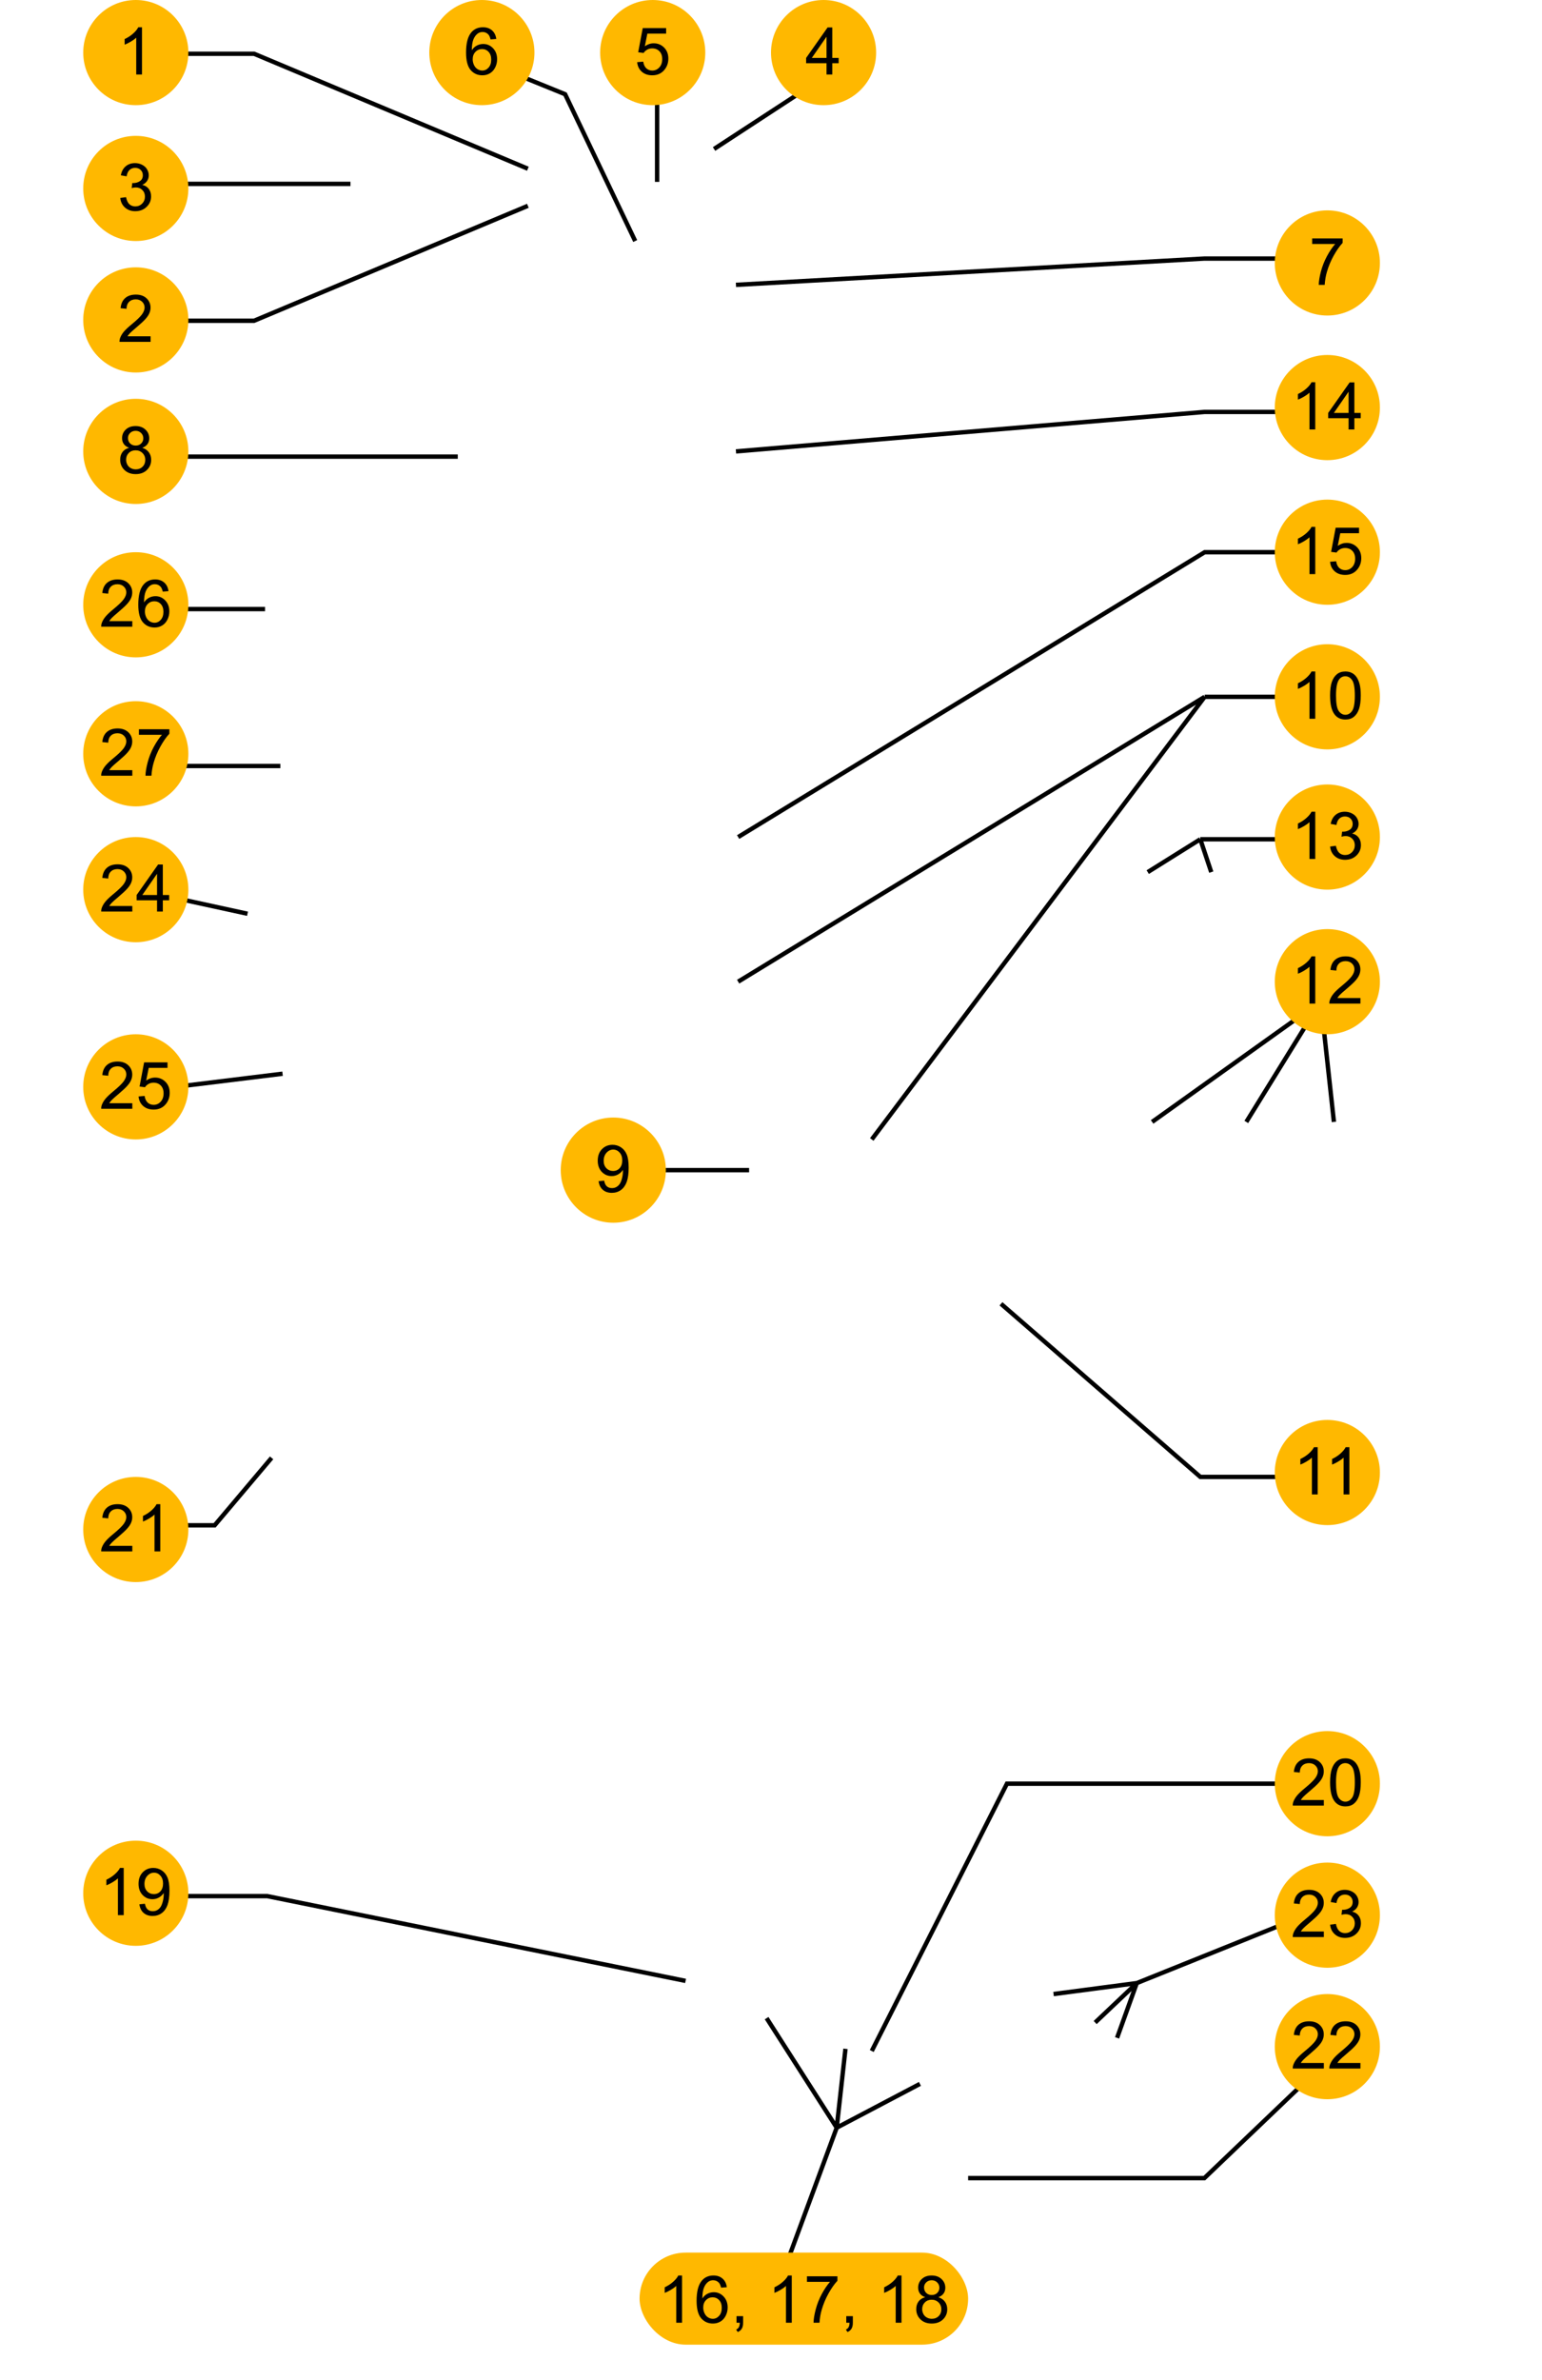<svg width="352" height="543" viewBox="0 0 352 543" fill="none" xmlns="http://www.w3.org/2000/svg">
<g clip-path="url(#clip0_63_484)">
<path d="M274 191.5L299 191.5M274 191.5L262 199M274 191.5L276.5 199" stroke="black"/>
<path d="M171 267L146 267" stroke="black"/>
<path d="M301.5 228.5L299 225M301.5 228.5L263 256M301.5 228.5L284.5 256M301.5 228.5L304.5 256" stroke="black"/>
<path d="M221 497L274.929 497L299 474" stroke="black"/>
<path d="M191 485.5L179 518M191 485.5L210 475.5M191 485.5L193 467.5M191 485.5L175 460.5" stroke="black"/>
<path d="M299 407L229.86 407L199 468" stroke="black"/>
<path d="M275 159L299 159M275 159L199 260M275 159L168.5 224" stroke="black"/>
<path d="M299 126L275 126L168.5 191" stroke="black"/>
<path d="M299 94L274.908 94L168 103" stroke="black"/>
<path d="M299 59L274.908 59L168 65" stroke="black"/>
<path d="M187.5 18L163 34" stroke="black"/>
<path d="M150 18.5L150 41.5" stroke="black"/>
<path d="M113 15L129 21.5L145 55" stroke="black"/>
<path d="M34 12.268L58 12.268L120.5 38.5" stroke="black"/>
<path d="M34 73.19L58 73.19L120.5 46.959" stroke="black"/>
<path d="M34 104.19L58 104.19L104.5 104.19" stroke="black"/>
<path d="M38 138.976L48 138.976L60.5 138.976" stroke="black"/>
<path d="M34 348.043L49 348.043L62 332.653" stroke="black"/>
<path d="M34 432.653L61 432.653L156.5 452" stroke="black"/>
<path d="M34 174.782L64 174.782" stroke="black"/>
<path d="M36 248.5L64.5 245" stroke="black"/>
<path d="M36 204.037L56.5 208.5" stroke="black"/>
<path d="M34 41.959L58 41.959L80 41.959" stroke="black"/>
<path d="M299 337L274 337L228.5 297.5" stroke="black"/>
<path d="M259.5 452.5L255 465M259.5 452.5L303 435M259.5 452.5L250 461.5M259.5 452.5L240.5 455" stroke="black"/>
<circle cx="31" cy="12" r="12" fill="#FFB800"/>
<path d="M32.414 17H31.095V8.599C30.778 8.902 30.36 9.205 29.843 9.507C29.33 9.81 28.869 10.037 28.459 10.188V8.914C29.196 8.567 29.84 8.147 30.392 7.654C30.944 7.161 31.334 6.683 31.564 6.219H32.414V17Z" fill="black"/>
<circle cx="31" cy="43" r="12" fill="#FFB800"/>
<path d="M27.455 45.166L28.773 44.99C28.925 45.737 29.181 46.276 29.543 46.608C29.909 46.935 30.353 47.099 30.875 47.099C31.496 47.099 32.018 46.884 32.443 46.455C32.873 46.025 33.087 45.493 33.087 44.858C33.087 44.252 32.89 43.754 32.494 43.364C32.099 42.968 31.596 42.77 30.985 42.77C30.736 42.77 30.426 42.819 30.055 42.917L30.202 41.76C30.29 41.77 30.36 41.774 30.414 41.774C30.976 41.774 31.481 41.628 31.93 41.335C32.379 41.042 32.604 40.59 32.604 39.98C32.604 39.497 32.44 39.096 32.113 38.779C31.786 38.461 31.364 38.303 30.846 38.303C30.334 38.303 29.906 38.464 29.564 38.786C29.223 39.108 29.003 39.592 28.905 40.236L27.587 40.002C27.748 39.118 28.114 38.435 28.686 37.951C29.257 37.463 29.967 37.219 30.817 37.219C31.403 37.219 31.942 37.346 32.435 37.6C32.929 37.849 33.305 38.19 33.563 38.625C33.827 39.06 33.959 39.521 33.959 40.009C33.959 40.473 33.834 40.895 33.585 41.276C33.336 41.657 32.968 41.96 32.48 42.185C33.114 42.331 33.607 42.636 33.959 43.1C34.31 43.559 34.486 44.135 34.486 44.829C34.486 45.766 34.145 46.562 33.461 47.216C32.777 47.866 31.913 48.19 30.868 48.19C29.926 48.19 29.142 47.91 28.517 47.348C27.897 46.787 27.543 46.059 27.455 45.166Z" fill="black"/>
<circle cx="110" cy="12" r="12" fill="#FFB800"/>
<path d="M113.289 8.892L111.978 8.995C111.86 8.477 111.694 8.101 111.479 7.867C111.123 7.491 110.684 7.303 110.161 7.303C109.741 7.303 109.373 7.42 109.055 7.654C108.64 7.957 108.313 8.399 108.074 8.98C107.834 9.561 107.71 10.389 107.7 11.463C108.018 10.979 108.406 10.621 108.865 10.386C109.324 10.152 109.805 10.035 110.308 10.035C111.187 10.035 111.934 10.359 112.549 11.009C113.169 11.653 113.479 12.488 113.479 13.514C113.479 14.188 113.333 14.815 113.04 15.396C112.751 15.972 112.354 16.414 111.846 16.722C111.338 17.029 110.762 17.183 110.117 17.183C109.019 17.183 108.123 16.78 107.429 15.975C106.736 15.164 106.389 13.831 106.389 11.976C106.389 9.9 106.772 8.392 107.539 7.449C108.208 6.629 109.109 6.219 110.242 6.219C111.086 6.219 111.777 6.456 112.314 6.929C112.856 7.403 113.181 8.057 113.289 8.892ZM107.905 13.521C107.905 13.975 108 14.41 108.191 14.825C108.386 15.24 108.657 15.557 109.004 15.777C109.351 15.992 109.714 16.099 110.095 16.099C110.652 16.099 111.13 15.874 111.531 15.425C111.931 14.976 112.131 14.366 112.131 13.594C112.131 12.852 111.934 12.269 111.538 11.844C111.143 11.414 110.645 11.199 110.044 11.199C109.448 11.199 108.943 11.414 108.528 11.844C108.113 12.269 107.905 12.828 107.905 13.521Z" fill="black"/>
<circle cx="149" cy="12" r="12" fill="#FFB800"/>
<path d="M145.448 14.188L146.832 14.07C146.935 14.744 147.171 15.252 147.542 15.594C147.918 15.931 148.37 16.099 148.897 16.099C149.532 16.099 150.069 15.86 150.509 15.381C150.948 14.903 151.168 14.268 151.168 13.477C151.168 12.725 150.956 12.132 150.531 11.697C150.111 11.263 149.559 11.045 148.875 11.045C148.451 11.045 148.067 11.143 147.726 11.338C147.384 11.529 147.115 11.778 146.92 12.085L145.682 11.924L146.722 6.409H152.062V7.669H147.777L147.198 10.555C147.843 10.105 148.519 9.881 149.227 9.881C150.165 9.881 150.956 10.206 151.6 10.855C152.245 11.504 152.567 12.339 152.567 13.36C152.567 14.332 152.284 15.171 151.717 15.879C151.029 16.748 150.089 17.183 148.897 17.183C147.921 17.183 147.123 16.91 146.502 16.363C145.887 15.816 145.536 15.091 145.448 14.188Z" fill="black"/>
<circle cx="188" cy="12" r="12" fill="#FFB800"/>
<path d="M188.674 17V14.429H184.016V13.221L188.916 6.263H189.992V13.221H191.442V14.429H189.992V17H188.674ZM188.674 13.221V8.379L185.312 13.221H188.674Z" fill="black"/>
<circle cx="303" cy="60" r="12" fill="#FFB800"/>
<path d="M299.536 55.669V54.402H306.486V55.427C305.803 56.155 305.124 57.122 304.45 58.328C303.781 59.534 303.264 60.774 302.897 62.048C302.634 62.947 302.465 63.931 302.392 65H301.037C301.052 64.155 301.218 63.135 301.535 61.938C301.853 60.742 302.307 59.59 302.897 58.481C303.493 57.368 304.125 56.431 304.794 55.669H299.536Z" fill="black"/>
<circle cx="303" cy="93" r="12" fill="#FFB800"/>
<path d="M300.239 98H298.92V89.599C298.603 89.902 298.186 90.205 297.668 90.507C297.155 90.81 296.694 91.037 296.284 91.189V89.914C297.021 89.567 297.666 89.147 298.217 88.654C298.769 88.161 299.16 87.683 299.389 87.219H300.239V98ZM307.849 98V95.429H303.19V94.221L308.09 87.263H309.167V94.221H310.617V95.429H309.167V98H307.849ZM307.849 94.221V89.379L304.487 94.221H307.849Z" fill="black"/>
<circle cx="303" cy="126" r="12" fill="#FFB800"/>
<path d="M300.239 131H298.92V122.599C298.603 122.902 298.186 123.205 297.668 123.507C297.155 123.81 296.694 124.037 296.284 124.188V122.914C297.021 122.567 297.666 122.147 298.217 121.654C298.769 121.161 299.16 120.683 299.389 120.219H300.239V131ZM303.623 128.188L305.007 128.07C305.109 128.744 305.346 129.252 305.717 129.594C306.093 129.931 306.545 130.099 307.072 130.099C307.707 130.099 308.244 129.86 308.684 129.381C309.123 128.903 309.343 128.268 309.343 127.477C309.343 126.725 309.13 126.132 308.706 125.697C308.286 125.263 307.734 125.045 307.05 125.045C306.625 125.045 306.242 125.143 305.9 125.338C305.559 125.529 305.29 125.778 305.095 126.085L303.857 125.924L304.897 120.409H310.236V121.669H305.952L305.373 124.555C306.018 124.105 306.694 123.881 307.402 123.881C308.339 123.881 309.13 124.206 309.775 124.855C310.419 125.504 310.742 126.339 310.742 127.36C310.742 128.332 310.458 129.171 309.892 129.879C309.204 130.749 308.264 131.183 307.072 131.183C306.096 131.183 305.297 130.91 304.677 130.363C304.062 129.816 303.71 129.091 303.623 128.188Z" fill="black"/>
<circle cx="303" cy="159" r="12" fill="#FFB800"/>
<path d="M300.239 164H298.92V155.599C298.603 155.902 298.186 156.205 297.668 156.507C297.155 156.81 296.694 157.037 296.284 157.188V155.914C297.021 155.567 297.666 155.147 298.217 154.654C298.769 154.161 299.16 153.683 299.389 153.219H300.239V164ZM303.623 158.705C303.623 157.435 303.752 156.415 304.011 155.643C304.274 154.867 304.663 154.269 305.175 153.849C305.693 153.429 306.342 153.219 307.124 153.219C307.7 153.219 308.205 153.336 308.64 153.57C309.074 153.8 309.433 154.134 309.716 154.574C310 155.008 310.222 155.541 310.383 156.17C310.544 156.795 310.625 157.64 310.625 158.705C310.625 159.964 310.495 160.982 310.236 161.759C309.978 162.53 309.589 163.128 309.072 163.553C308.559 163.973 307.91 164.183 307.124 164.183C306.088 164.183 305.275 163.812 304.685 163.07C303.977 162.176 303.623 160.721 303.623 158.705ZM304.978 158.705C304.978 160.467 305.183 161.642 305.593 162.228C306.008 162.809 306.518 163.099 307.124 163.099C307.729 163.099 308.237 162.806 308.647 162.22C309.062 161.634 309.27 160.462 309.27 158.705C309.27 156.937 309.062 155.763 308.647 155.182C308.237 154.601 307.724 154.31 307.109 154.31C306.503 154.31 306.02 154.566 305.659 155.079C305.205 155.733 304.978 156.942 304.978 158.705Z" fill="black"/>
<circle cx="303" cy="191" r="12" fill="#FFB800"/>
<path d="M300.239 196H298.92V187.599C298.603 187.902 298.186 188.205 297.668 188.507C297.155 188.81 296.694 189.037 296.284 189.188V187.914C297.021 187.567 297.666 187.147 298.217 186.654C298.769 186.161 299.16 185.683 299.389 185.219H300.239V196ZM303.63 193.166L304.948 192.99C305.1 193.737 305.356 194.276 305.717 194.608C306.083 194.936 306.528 195.099 307.05 195.099C307.67 195.099 308.193 194.884 308.618 194.455C309.047 194.025 309.262 193.493 309.262 192.858C309.262 192.252 309.064 191.754 308.669 191.364C308.273 190.968 307.771 190.771 307.16 190.771C306.911 190.771 306.601 190.819 306.23 190.917L306.376 189.76C306.464 189.77 306.535 189.774 306.589 189.774C307.15 189.774 307.656 189.628 308.105 189.335C308.554 189.042 308.779 188.59 308.779 187.98C308.779 187.497 308.615 187.096 308.288 186.779C307.961 186.461 307.539 186.303 307.021 186.303C306.508 186.303 306.081 186.464 305.739 186.786C305.397 187.108 305.178 187.592 305.08 188.236L303.762 188.002C303.923 187.118 304.289 186.435 304.86 185.951C305.432 185.463 306.142 185.219 306.992 185.219C307.578 185.219 308.117 185.346 308.61 185.6C309.104 185.849 309.479 186.19 309.738 186.625C310.002 187.06 310.134 187.521 310.134 188.009C310.134 188.473 310.009 188.896 309.76 189.276C309.511 189.657 309.143 189.96 308.654 190.185C309.289 190.331 309.782 190.636 310.134 191.1C310.485 191.559 310.661 192.135 310.661 192.829C310.661 193.766 310.319 194.562 309.636 195.216C308.952 195.866 308.088 196.19 307.043 196.19C306.101 196.19 305.317 195.91 304.692 195.348C304.072 194.787 303.718 194.059 303.63 193.166Z" fill="black"/>
<circle cx="303" cy="224" r="12" fill="#FFB800"/>
<path d="M300.239 229H298.92V220.599C298.603 220.902 298.186 221.205 297.668 221.507C297.155 221.81 296.694 222.037 296.284 222.188V220.914C297.021 220.567 297.666 220.147 298.217 219.654C298.769 219.161 299.16 218.683 299.389 218.219H300.239V229ZM310.551 227.733V229H303.454C303.444 228.683 303.496 228.377 303.608 228.084C303.789 227.601 304.077 227.125 304.472 226.656C304.873 226.188 305.449 225.646 306.201 225.03C307.368 224.073 308.156 223.316 308.566 222.76C308.977 222.198 309.182 221.668 309.182 221.17C309.182 220.648 308.994 220.208 308.618 219.852C308.247 219.491 307.761 219.31 307.16 219.31C306.525 219.31 306.018 219.5 305.637 219.881C305.256 220.262 305.063 220.79 305.058 221.463L303.703 221.324C303.796 220.313 304.145 219.544 304.75 219.017C305.356 218.485 306.169 218.219 307.189 218.219C308.22 218.219 309.035 218.504 309.636 219.076C310.236 219.647 310.537 220.355 310.537 221.2C310.537 221.629 310.449 222.052 310.273 222.467C310.097 222.882 309.804 223.319 309.394 223.778C308.989 224.237 308.312 224.867 307.365 225.667C306.574 226.332 306.066 226.783 305.842 227.022C305.617 227.257 305.432 227.494 305.285 227.733H310.551Z" fill="black"/>
<circle cx="303" cy="336" r="12" fill="#FFB800"/>
<path d="M300.795 341H299.477V332.599C299.16 332.902 298.742 333.205 298.225 333.507C297.712 333.81 297.25 334.037 296.84 334.188V332.914C297.578 332.567 298.222 332.147 298.774 331.654C299.326 331.161 299.716 330.683 299.946 330.219H300.795V341ZM308.032 341H306.713V332.599C306.396 332.902 305.979 333.205 305.461 333.507C304.948 333.81 304.487 334.037 304.077 334.188V332.914C304.814 332.567 305.458 332.147 306.01 331.654C306.562 331.161 306.953 330.683 307.182 330.219H308.032V341Z" fill="black"/>
<circle cx="31" cy="432" r="12" fill="#FFB800"/>
<path d="M28.239 437H26.92V428.599C26.603 428.902 26.186 429.205 25.668 429.507C25.155 429.81 24.694 430.037 24.284 430.188V428.914C25.021 428.567 25.666 428.147 26.217 427.654C26.769 427.161 27.16 426.683 27.389 426.219H28.239V437ZM31.82 434.517L33.087 434.4C33.195 434.996 33.4 435.428 33.703 435.696C34.005 435.965 34.394 436.099 34.867 436.099C35.273 436.099 35.627 436.006 35.929 435.821C36.237 435.635 36.488 435.389 36.684 435.081C36.879 434.769 37.042 434.349 37.174 433.821C37.306 433.294 37.372 432.757 37.372 432.21C37.372 432.151 37.37 432.063 37.365 431.946C37.101 432.366 36.74 432.708 36.281 432.972C35.827 433.23 35.334 433.36 34.801 433.36C33.913 433.36 33.161 433.038 32.545 432.393C31.93 431.749 31.623 430.899 31.623 429.844C31.623 428.755 31.942 427.879 32.582 427.215C33.227 426.551 34.032 426.219 34.999 426.219C35.697 426.219 36.334 426.407 36.911 426.783C37.492 427.159 37.931 427.696 38.229 428.394C38.532 429.087 38.683 430.093 38.683 431.412C38.683 432.784 38.534 433.877 38.236 434.693C37.938 435.503 37.494 436.121 36.903 436.546C36.317 436.971 35.629 437.183 34.838 437.183C33.998 437.183 33.312 436.951 32.78 436.487C32.248 436.019 31.928 435.362 31.82 434.517ZM37.218 429.778C37.218 429.021 37.016 428.421 36.61 427.977C36.21 427.532 35.727 427.31 35.16 427.31C34.574 427.31 34.064 427.549 33.629 428.028C33.195 428.506 32.977 429.126 32.977 429.888C32.977 430.572 33.183 431.128 33.593 431.558C34.008 431.983 34.518 432.195 35.123 432.195C35.734 432.195 36.234 431.983 36.625 431.558C37.02 431.128 37.218 430.535 37.218 429.778Z" fill="black"/>
<circle cx="303" cy="407" r="12" fill="#FFB800"/>
<path d="M302.202 410.733V412H295.104C295.095 411.683 295.146 411.377 295.258 411.084C295.439 410.601 295.727 410.125 296.123 409.656C296.523 409.188 297.099 408.646 297.851 408.03C299.018 407.073 299.807 406.316 300.217 405.76C300.627 405.198 300.832 404.668 300.832 404.17C300.832 403.648 300.644 403.208 300.268 402.852C299.897 402.491 299.411 402.31 298.811 402.31C298.176 402.31 297.668 402.5 297.287 402.881C296.906 403.262 296.713 403.79 296.708 404.463L295.354 404.324C295.446 403.313 295.795 402.544 296.401 402.017C297.006 401.485 297.819 401.219 298.84 401.219C299.87 401.219 300.686 401.504 301.286 402.076C301.887 402.647 302.187 403.355 302.187 404.2C302.187 404.629 302.099 405.052 301.923 405.467C301.748 405.882 301.455 406.319 301.044 406.778C300.639 407.237 299.963 407.867 299.016 408.667C298.225 409.332 297.717 409.783 297.492 410.022C297.268 410.257 297.082 410.494 296.936 410.733H302.202ZM303.623 406.705C303.623 405.435 303.752 404.415 304.011 403.643C304.274 402.867 304.663 402.269 305.175 401.849C305.693 401.429 306.342 401.219 307.124 401.219C307.7 401.219 308.205 401.336 308.64 401.57C309.074 401.8 309.433 402.134 309.716 402.574C310 403.008 310.222 403.541 310.383 404.17C310.544 404.795 310.625 405.64 310.625 406.705C310.625 407.964 310.495 408.982 310.236 409.759C309.978 410.53 309.589 411.128 309.072 411.553C308.559 411.973 307.91 412.183 307.124 412.183C306.088 412.183 305.275 411.812 304.685 411.07C303.977 410.176 303.623 408.721 303.623 406.705ZM304.978 406.705C304.978 408.467 305.183 409.642 305.593 410.228C306.008 410.809 306.518 411.099 307.124 411.099C307.729 411.099 308.237 410.806 308.647 410.22C309.062 409.634 309.27 408.462 309.27 406.705C309.27 404.937 309.062 403.763 308.647 403.182C308.237 402.601 307.724 402.31 307.109 402.31C306.503 402.31 306.02 402.566 305.659 403.079C305.205 403.733 304.978 404.942 304.978 406.705Z" fill="black"/>
<rect x="146" y="514" width="75" height="21" rx="10.5" fill="#FFB800"/>
<path d="M155.69 530H154.372V521.599C154.054 521.902 153.637 522.205 153.119 522.507C152.606 522.81 152.145 523.037 151.735 523.188V521.914C152.472 521.567 153.117 521.147 153.668 520.654C154.22 520.161 154.611 519.683 154.84 519.219H155.69V530ZM165.915 521.892L164.604 521.995C164.486 521.477 164.32 521.101 164.105 520.867C163.749 520.491 163.31 520.303 162.787 520.303C162.367 520.303 161.999 520.42 161.681 520.654C161.266 520.957 160.939 521.399 160.7 521.98C160.46 522.561 160.336 523.389 160.326 524.463C160.644 523.979 161.032 523.621 161.491 523.386C161.95 523.152 162.431 523.035 162.934 523.035C163.812 523.035 164.56 523.359 165.175 524.009C165.795 524.653 166.105 525.488 166.105 526.514C166.105 527.188 165.958 527.815 165.666 528.396C165.377 528.972 164.979 529.414 164.472 529.722C163.964 530.029 163.388 530.183 162.743 530.183C161.645 530.183 160.749 529.78 160.055 528.975C159.362 528.164 159.015 526.831 159.015 524.976C159.015 522.9 159.398 521.392 160.165 520.449C160.834 519.629 161.735 519.219 162.868 519.219C163.712 519.219 164.403 519.456 164.94 519.929C165.482 520.403 165.807 521.057 165.915 521.892ZM160.531 526.521C160.531 526.975 160.626 527.41 160.817 527.825C161.012 528.24 161.283 528.557 161.63 528.777C161.977 528.992 162.34 529.099 162.721 529.099C163.278 529.099 163.756 528.875 164.157 528.425C164.557 527.976 164.757 527.366 164.757 526.594C164.757 525.852 164.56 525.269 164.164 524.844C163.769 524.414 163.271 524.199 162.67 524.199C162.074 524.199 161.569 524.414 161.154 524.844C160.739 525.269 160.531 525.828 160.531 526.521ZM168.134 530V528.499H169.635V530C169.635 530.552 169.538 530.996 169.342 531.333C169.147 531.675 168.837 531.938 168.412 532.124L168.046 531.56C168.324 531.438 168.529 531.257 168.661 531.018C168.793 530.784 168.866 530.444 168.881 530H168.134ZM180.739 530H179.42V521.599C179.103 521.902 178.686 522.205 178.168 522.507C177.655 522.81 177.194 523.037 176.784 523.188V521.914C177.521 521.567 178.166 521.147 178.717 520.654C179.269 520.161 179.66 519.683 179.889 519.219H180.739V530ZM184.21 520.669V519.402H191.161V520.427C190.478 521.155 189.799 522.122 189.125 523.328C188.456 524.534 187.938 525.774 187.572 527.048C187.309 527.947 187.14 528.931 187.067 530H185.712C185.727 529.155 185.893 528.135 186.21 526.938C186.527 525.742 186.981 524.59 187.572 523.481C188.168 522.368 188.8 521.431 189.469 520.669H184.21ZM193.183 530V528.499H194.684V530C194.684 530.552 194.586 530.996 194.391 531.333C194.196 531.675 193.886 531.938 193.461 532.124L193.095 531.56C193.373 531.438 193.578 531.257 193.71 531.018C193.842 530.784 193.915 530.444 193.93 530H193.183ZM205.788 530H204.469V521.599C204.152 521.902 203.734 522.205 203.217 522.507C202.704 522.81 202.243 523.037 201.833 523.188V521.914C202.57 521.567 203.214 521.147 203.766 520.654C204.318 520.161 204.708 519.683 204.938 519.219H205.788V530ZM211.2 524.177C210.653 523.977 210.248 523.691 209.984 523.32C209.721 522.949 209.589 522.505 209.589 521.987C209.589 521.206 209.87 520.549 210.431 520.017C210.993 519.485 211.74 519.219 212.672 519.219C213.61 519.219 214.364 519.492 214.936 520.039C215.507 520.581 215.792 521.243 215.792 522.024C215.792 522.522 215.661 522.957 215.397 523.328C215.138 523.694 214.743 523.977 214.21 524.177C214.87 524.392 215.37 524.739 215.712 525.217C216.059 525.696 216.232 526.267 216.232 526.931C216.232 527.849 215.907 528.621 215.258 529.246C214.608 529.871 213.754 530.183 212.694 530.183C211.635 530.183 210.78 529.871 210.131 529.246C209.481 528.616 209.157 527.832 209.157 526.895C209.157 526.196 209.333 525.613 209.684 525.144C210.041 524.67 210.546 524.348 211.2 524.177ZM210.937 521.943C210.937 522.451 211.1 522.866 211.427 523.188C211.754 523.511 212.179 523.672 212.702 523.672C213.209 523.672 213.625 523.513 213.947 523.196C214.274 522.874 214.438 522.48 214.438 522.017C214.438 521.533 214.269 521.128 213.932 520.801C213.6 520.469 213.185 520.303 212.687 520.303C212.184 520.303 211.767 520.464 211.435 520.786C211.103 521.108 210.937 521.494 210.937 521.943ZM210.512 526.902C210.512 527.278 210.6 527.642 210.775 527.993C210.956 528.345 211.222 528.618 211.574 528.813C211.925 529.004 212.304 529.099 212.709 529.099C213.339 529.099 213.859 528.896 214.269 528.491C214.679 528.086 214.884 527.571 214.884 526.946C214.884 526.311 214.672 525.786 214.247 525.371C213.827 524.956 213.3 524.749 212.665 524.749C212.045 524.749 211.53 524.954 211.12 525.364C210.714 525.774 210.512 526.287 210.512 526.902Z" fill="black"/>
<circle cx="303" cy="437" r="12" fill="#FFB800"/>
<path d="M302.202 440.733V442H295.104C295.095 441.683 295.146 441.377 295.258 441.084C295.439 440.601 295.727 440.125 296.123 439.656C296.523 439.188 297.099 438.646 297.851 438.03C299.018 437.073 299.807 436.316 300.217 435.76C300.627 435.198 300.832 434.668 300.832 434.17C300.832 433.648 300.644 433.208 300.268 432.852C299.897 432.491 299.411 432.31 298.811 432.31C298.176 432.31 297.668 432.5 297.287 432.881C296.906 433.262 296.713 433.79 296.708 434.463L295.354 434.324C295.446 433.313 295.795 432.544 296.401 432.017C297.006 431.485 297.819 431.219 298.84 431.219C299.87 431.219 300.686 431.504 301.286 432.076C301.887 432.647 302.187 433.355 302.187 434.2C302.187 434.629 302.099 435.052 301.923 435.467C301.748 435.882 301.455 436.319 301.044 436.778C300.639 437.237 299.963 437.867 299.016 438.667C298.225 439.332 297.717 439.783 297.492 440.022C297.268 440.257 297.082 440.494 296.936 440.733H302.202ZM303.63 439.166L304.948 438.99C305.1 439.737 305.356 440.276 305.717 440.608C306.083 440.936 306.528 441.099 307.05 441.099C307.67 441.099 308.193 440.884 308.618 440.455C309.047 440.025 309.262 439.493 309.262 438.858C309.262 438.252 309.064 437.754 308.669 437.364C308.273 436.968 307.771 436.771 307.16 436.771C306.911 436.771 306.601 436.819 306.23 436.917L306.376 435.76C306.464 435.77 306.535 435.774 306.589 435.774C307.15 435.774 307.656 435.628 308.105 435.335C308.554 435.042 308.779 434.59 308.779 433.98C308.779 433.497 308.615 433.096 308.288 432.779C307.961 432.461 307.539 432.303 307.021 432.303C306.508 432.303 306.081 432.464 305.739 432.786C305.397 433.108 305.178 433.592 305.08 434.236L303.762 434.002C303.923 433.118 304.289 432.435 304.86 431.951C305.432 431.463 306.142 431.219 306.992 431.219C307.578 431.219 308.117 431.346 308.61 431.6C309.104 431.849 309.479 432.19 309.738 432.625C310.002 433.06 310.134 433.521 310.134 434.009C310.134 434.473 310.009 434.896 309.76 435.276C309.511 435.657 309.143 435.96 308.654 436.185C309.289 436.331 309.782 436.636 310.134 437.1C310.485 437.559 310.661 438.135 310.661 438.829C310.661 439.766 310.319 440.562 309.636 441.216C308.952 441.866 308.088 442.19 307.043 442.19C306.101 442.19 305.317 441.91 304.692 441.348C304.072 440.787 303.718 440.059 303.63 439.166Z" fill="black"/>
<circle cx="303" cy="467" r="12" fill="#FFB800"/>
<path d="M302.202 470.733V472H295.104C295.095 471.683 295.146 471.377 295.258 471.084C295.439 470.601 295.727 470.125 296.123 469.656C296.523 469.188 297.099 468.646 297.851 468.03C299.018 467.073 299.807 466.316 300.217 465.76C300.627 465.198 300.832 464.668 300.832 464.17C300.832 463.648 300.644 463.208 300.268 462.852C299.897 462.491 299.411 462.31 298.811 462.31C298.176 462.31 297.668 462.5 297.287 462.881C296.906 463.262 296.713 463.79 296.708 464.463L295.354 464.324C295.446 463.313 295.795 462.544 296.401 462.017C297.006 461.485 297.819 461.219 298.84 461.219C299.87 461.219 300.686 461.504 301.286 462.076C301.887 462.647 302.187 463.355 302.187 464.2C302.187 464.629 302.099 465.052 301.923 465.467C301.748 465.882 301.455 466.319 301.044 466.778C300.639 467.237 299.963 467.867 299.016 468.667C298.225 469.332 297.717 469.783 297.492 470.022C297.268 470.257 297.082 470.494 296.936 470.733H302.202ZM310.551 470.733V472H303.454C303.444 471.683 303.496 471.377 303.608 471.084C303.789 470.601 304.077 470.125 304.472 469.656C304.873 469.188 305.449 468.646 306.201 468.03C307.368 467.073 308.156 466.316 308.566 465.76C308.977 465.198 309.182 464.668 309.182 464.17C309.182 463.648 308.994 463.208 308.618 462.852C308.247 462.491 307.761 462.31 307.16 462.31C306.525 462.31 306.018 462.5 305.637 462.881C305.256 463.262 305.063 463.79 305.058 464.463L303.703 464.324C303.796 463.313 304.145 462.544 304.75 462.017C305.356 461.485 306.169 461.219 307.189 461.219C308.22 461.219 309.035 461.504 309.636 462.076C310.236 462.647 310.537 463.355 310.537 464.2C310.537 464.629 310.449 465.052 310.273 465.467C310.097 465.882 309.804 466.319 309.394 466.778C308.989 467.237 308.312 467.867 307.365 468.667C306.574 469.332 306.066 469.783 305.842 470.022C305.617 470.257 305.432 470.494 305.285 470.733H310.551Z" fill="black"/>
<circle cx="31" cy="73" r="12" fill="#FFB800"/>
<path d="M34.377 76.733V78H27.279C27.27 77.683 27.321 77.377 27.433 77.085C27.614 76.601 27.902 76.125 28.297 75.656C28.698 75.188 29.274 74.645 30.026 74.03C31.193 73.073 31.981 72.316 32.392 71.76C32.802 71.198 33.007 70.668 33.007 70.17C33.007 69.648 32.819 69.209 32.443 68.852C32.072 68.491 31.586 68.31 30.985 68.31C30.351 68.31 29.843 68.501 29.462 68.881C29.081 69.262 28.888 69.79 28.883 70.463L27.528 70.324C27.621 69.314 27.97 68.544 28.576 68.017C29.181 67.485 29.994 67.219 31.015 67.219C32.045 67.219 32.86 67.504 33.461 68.076C34.062 68.647 34.362 69.355 34.362 70.2C34.362 70.629 34.274 71.052 34.098 71.467C33.922 71.882 33.629 72.319 33.219 72.778C32.814 73.237 32.138 73.867 31.19 74.668C30.399 75.332 29.892 75.783 29.667 76.022C29.442 76.257 29.257 76.494 29.11 76.733H34.377Z" fill="black"/>
<circle cx="31" cy="103" r="12" fill="#FFB800"/>
<path d="M29.477 102.177C28.93 101.977 28.524 101.691 28.261 101.32C27.997 100.949 27.865 100.505 27.865 99.987C27.865 99.206 28.146 98.549 28.707 98.017C29.269 97.485 30.016 97.219 30.949 97.219C31.886 97.219 32.641 97.492 33.212 98.039C33.783 98.581 34.069 99.243 34.069 100.024C34.069 100.522 33.937 100.957 33.673 101.328C33.415 101.694 33.019 101.977 32.487 102.177C33.146 102.392 33.647 102.739 33.988 103.217C34.335 103.696 34.508 104.267 34.508 104.931C34.508 105.849 34.184 106.621 33.534 107.246C32.885 107.871 32.03 108.183 30.971 108.183C29.911 108.183 29.057 107.871 28.407 107.246C27.758 106.616 27.433 105.832 27.433 104.895C27.433 104.196 27.609 103.613 27.96 103.144C28.317 102.67 28.822 102.348 29.477 102.177ZM29.213 99.943C29.213 100.451 29.377 100.866 29.704 101.188C30.031 101.511 30.456 101.672 30.978 101.672C31.486 101.672 31.901 101.513 32.223 101.196C32.55 100.874 32.714 100.48 32.714 100.017C32.714 99.533 32.545 99.128 32.209 98.801C31.877 98.469 31.461 98.303 30.963 98.303C30.46 98.303 30.043 98.464 29.711 98.786C29.379 99.108 29.213 99.494 29.213 99.943ZM28.788 104.902C28.788 105.278 28.876 105.642 29.052 105.993C29.232 106.345 29.498 106.618 29.85 106.813C30.202 107.004 30.58 107.099 30.985 107.099C31.615 107.099 32.135 106.896 32.545 106.491C32.956 106.086 33.161 105.571 33.161 104.946C33.161 104.311 32.948 103.786 32.523 103.371C32.103 102.956 31.576 102.749 30.941 102.749C30.321 102.749 29.806 102.954 29.396 103.364C28.991 103.774 28.788 104.287 28.788 104.902Z" fill="black"/>
<circle cx="31" cy="138" r="12" fill="#FFB800"/>
<path d="M30.202 141.733V143H23.105C23.095 142.683 23.146 142.377 23.258 142.084C23.439 141.601 23.727 141.125 24.123 140.656C24.523 140.188 25.099 139.646 25.851 139.03C27.018 138.073 27.807 137.316 28.217 136.76C28.627 136.198 28.832 135.668 28.832 135.17C28.832 134.648 28.644 134.208 28.268 133.852C27.897 133.491 27.411 133.31 26.811 133.31C26.176 133.31 25.668 133.5 25.287 133.881C24.906 134.262 24.713 134.79 24.709 135.463L23.354 135.324C23.446 134.313 23.795 133.544 24.401 133.017C25.006 132.485 25.819 132.219 26.84 132.219C27.87 132.219 28.686 132.504 29.286 133.076C29.887 133.647 30.187 134.355 30.187 135.2C30.187 135.629 30.099 136.052 29.923 136.467C29.748 136.882 29.455 137.319 29.044 137.778C28.639 138.237 27.963 138.867 27.016 139.667C26.225 140.332 25.717 140.783 25.492 141.022C25.268 141.257 25.082 141.494 24.936 141.733H30.202ZM38.463 134.892L37.152 134.995C37.035 134.477 36.869 134.101 36.654 133.867C36.298 133.491 35.858 133.303 35.336 133.303C34.916 133.303 34.547 133.42 34.23 133.654C33.815 133.957 33.488 134.399 33.248 134.98C33.009 135.561 32.885 136.389 32.875 137.463C33.192 136.979 33.581 136.621 34.04 136.386C34.498 136.152 34.98 136.035 35.482 136.035C36.361 136.035 37.108 136.359 37.724 137.009C38.344 137.653 38.654 138.488 38.654 139.514C38.654 140.188 38.507 140.815 38.214 141.396C37.926 141.972 37.528 142.414 37.02 142.722C36.513 143.029 35.937 143.183 35.292 143.183C34.193 143.183 33.297 142.78 32.604 141.975C31.911 141.164 31.564 139.831 31.564 137.976C31.564 135.9 31.947 134.392 32.714 133.449C33.383 132.629 34.284 132.219 35.416 132.219C36.261 132.219 36.952 132.456 37.489 132.929C38.031 133.403 38.356 134.057 38.463 134.892ZM33.08 139.521C33.08 139.975 33.175 140.41 33.366 140.825C33.561 141.24 33.832 141.557 34.179 141.777C34.525 141.992 34.889 142.099 35.27 142.099C35.827 142.099 36.305 141.875 36.706 141.425C37.106 140.976 37.306 140.366 37.306 139.594C37.306 138.852 37.108 138.269 36.713 137.844C36.317 137.414 35.819 137.199 35.219 137.199C34.623 137.199 34.118 137.414 33.703 137.844C33.288 138.269 33.08 138.828 33.08 139.521Z" fill="black"/>
<circle cx="31" cy="172" r="12" fill="#FFB800"/>
<path d="M30.202 175.733V177H23.105C23.095 176.683 23.146 176.377 23.258 176.084C23.439 175.601 23.727 175.125 24.123 174.656C24.523 174.188 25.099 173.646 25.851 173.03C27.018 172.073 27.807 171.316 28.217 170.76C28.627 170.198 28.832 169.668 28.832 169.17C28.832 168.648 28.644 168.208 28.268 167.852C27.897 167.491 27.411 167.31 26.811 167.31C26.176 167.31 25.668 167.5 25.287 167.881C24.906 168.262 24.713 168.79 24.709 169.463L23.354 169.324C23.446 168.313 23.795 167.544 24.401 167.017C25.006 166.485 25.819 166.219 26.84 166.219C27.87 166.219 28.686 166.504 29.286 167.076C29.887 167.647 30.187 168.355 30.187 169.2C30.187 169.629 30.099 170.052 29.923 170.467C29.748 170.882 29.455 171.319 29.044 171.778C28.639 172.237 27.963 172.867 27.016 173.667C26.225 174.332 25.717 174.783 25.492 175.022C25.268 175.257 25.082 175.494 24.936 175.733H30.202ZM31.71 167.669V166.402H38.661V167.427C37.977 168.155 37.299 169.122 36.625 170.328C35.956 171.534 35.438 172.774 35.072 174.048C34.809 174.947 34.64 175.931 34.567 177H33.212C33.227 176.155 33.393 175.135 33.71 173.938C34.027 172.742 34.481 171.59 35.072 170.481C35.668 169.368 36.3 168.431 36.969 167.669H31.71Z" fill="black"/>
<circle cx="31" cy="203" r="12" fill="#FFB800"/>
<path d="M30.202 206.733V208H23.105C23.095 207.683 23.146 207.377 23.258 207.084C23.439 206.601 23.727 206.125 24.123 205.656C24.523 205.188 25.099 204.646 25.851 204.03C27.018 203.073 27.807 202.316 28.217 201.76C28.627 201.198 28.832 200.668 28.832 200.17C28.832 199.648 28.644 199.208 28.268 198.852C27.897 198.491 27.411 198.31 26.811 198.31C26.176 198.31 25.668 198.5 25.287 198.881C24.906 199.262 24.713 199.79 24.709 200.463L23.354 200.324C23.446 199.313 23.795 198.544 24.401 198.017C25.006 197.485 25.819 197.219 26.84 197.219C27.87 197.219 28.686 197.504 29.286 198.076C29.887 198.647 30.187 199.355 30.187 200.2C30.187 200.629 30.099 201.052 29.923 201.467C29.748 201.882 29.455 202.319 29.044 202.778C28.639 203.237 27.963 203.867 27.016 204.667C26.225 205.332 25.717 205.783 25.492 206.022C25.268 206.257 25.082 206.494 24.936 206.733H30.202ZM35.849 208V205.429H31.19V204.221L36.09 197.263H37.167V204.221H38.617V205.429H37.167V208H35.849ZM35.849 204.221V199.379L32.487 204.221H35.849Z" fill="black"/>
<circle cx="31" cy="248" r="12" fill="#FFB800"/>
<path d="M30.202 251.733V253H23.105C23.095 252.683 23.146 252.377 23.258 252.084C23.439 251.601 23.727 251.125 24.123 250.656C24.523 250.188 25.099 249.646 25.851 249.03C27.018 248.073 27.807 247.316 28.217 246.76C28.627 246.198 28.832 245.668 28.832 245.17C28.832 244.648 28.644 244.208 28.268 243.852C27.897 243.491 27.411 243.31 26.811 243.31C26.176 243.31 25.668 243.5 25.287 243.881C24.906 244.262 24.713 244.79 24.709 245.463L23.354 245.324C23.446 244.313 23.795 243.544 24.401 243.017C25.006 242.485 25.819 242.219 26.84 242.219C27.87 242.219 28.686 242.504 29.286 243.076C29.887 243.647 30.187 244.355 30.187 245.2C30.187 245.629 30.099 246.052 29.923 246.467C29.748 246.882 29.455 247.319 29.044 247.778C28.639 248.237 27.963 248.867 27.016 249.667C26.225 250.332 25.717 250.783 25.492 251.022C25.268 251.257 25.082 251.494 24.936 251.733H30.202ZM31.623 250.188L33.007 250.07C33.109 250.744 33.346 251.252 33.717 251.594C34.093 251.931 34.545 252.099 35.072 252.099C35.707 252.099 36.244 251.86 36.684 251.381C37.123 250.903 37.343 250.268 37.343 249.477C37.343 248.725 37.13 248.132 36.706 247.697C36.286 247.263 35.734 247.045 35.05 247.045C34.626 247.045 34.242 247.143 33.9 247.338C33.559 247.529 33.29 247.778 33.095 248.085L31.857 247.924L32.897 242.409H38.236V243.669H33.952L33.373 246.555C34.018 246.105 34.694 245.881 35.402 245.881C36.339 245.881 37.13 246.206 37.775 246.855C38.419 247.504 38.742 248.339 38.742 249.36C38.742 250.332 38.459 251.171 37.892 251.879C37.204 252.749 36.264 253.183 35.072 253.183C34.096 253.183 33.297 252.91 32.677 252.363C32.062 251.816 31.71 251.091 31.623 250.188Z" fill="black"/>
<circle cx="31" cy="349" r="12" fill="#FFB800"/>
<path d="M30.202 352.733V354H23.105C23.095 353.683 23.146 353.377 23.258 353.084C23.439 352.601 23.727 352.125 24.123 351.656C24.523 351.188 25.099 350.646 25.851 350.03C27.018 349.073 27.807 348.316 28.217 347.76C28.627 347.198 28.832 346.668 28.832 346.17C28.832 345.648 28.644 345.208 28.268 344.852C27.897 344.491 27.411 344.31 26.811 344.31C26.176 344.31 25.668 344.5 25.287 344.881C24.906 345.262 24.713 345.79 24.709 346.463L23.354 346.324C23.446 345.313 23.795 344.544 24.401 344.017C25.006 343.485 25.819 343.219 26.84 343.219C27.87 343.219 28.686 343.504 29.286 344.076C29.887 344.647 30.187 345.355 30.187 346.2C30.187 346.629 30.099 347.052 29.923 347.467C29.748 347.882 29.455 348.319 29.044 348.778C28.639 349.237 27.963 349.867 27.016 350.667C26.225 351.332 25.717 351.783 25.492 352.022C25.268 352.257 25.082 352.494 24.936 352.733H30.202ZM36.588 354H35.27V345.599C34.953 345.902 34.535 346.205 34.018 346.507C33.505 346.81 33.044 347.037 32.633 347.188V345.914C33.371 345.567 34.015 345.147 34.567 344.654C35.119 344.161 35.509 343.683 35.739 343.219H36.588V354Z" fill="black"/>
<circle cx="140" cy="267" r="12" fill="#FFB800"/>
<path d="M136.646 269.517L137.913 269.4C138.02 269.996 138.225 270.428 138.528 270.696C138.831 270.965 139.219 271.099 139.692 271.099C140.098 271.099 140.452 271.006 140.754 270.821C141.062 270.635 141.313 270.389 141.509 270.081C141.704 269.769 141.868 269.349 142 268.821C142.131 268.294 142.197 267.757 142.197 267.21C142.197 267.151 142.195 267.063 142.19 266.946C141.926 267.366 141.565 267.708 141.106 267.972C140.652 268.23 140.159 268.36 139.626 268.36C138.738 268.36 137.986 268.038 137.371 267.393C136.755 266.749 136.448 265.899 136.448 264.844C136.448 263.755 136.768 262.879 137.407 262.215C138.052 261.551 138.857 261.219 139.824 261.219C140.522 261.219 141.16 261.407 141.736 261.783C142.317 262.159 142.756 262.696 143.054 263.394C143.357 264.087 143.508 265.093 143.508 266.412C143.508 267.784 143.359 268.877 143.062 269.693C142.764 270.503 142.319 271.121 141.729 271.546C141.143 271.971 140.454 272.183 139.663 272.183C138.823 272.183 138.137 271.951 137.605 271.487C137.073 271.019 136.753 270.362 136.646 269.517ZM142.043 264.778C142.043 264.021 141.841 263.421 141.436 262.977C141.035 262.532 140.552 262.31 139.985 262.31C139.399 262.31 138.889 262.549 138.455 263.028C138.02 263.506 137.803 264.126 137.803 264.888C137.803 265.572 138.008 266.128 138.418 266.558C138.833 266.983 139.343 267.195 139.949 267.195C140.559 267.195 141.06 266.983 141.45 266.558C141.846 266.128 142.043 265.535 142.043 264.778Z" fill="black"/>
</g>
<defs>
<clipPath id="clip0_63_484">
<rect width="352" height="543" fill="white"/>
</clipPath>
</defs>
</svg>

